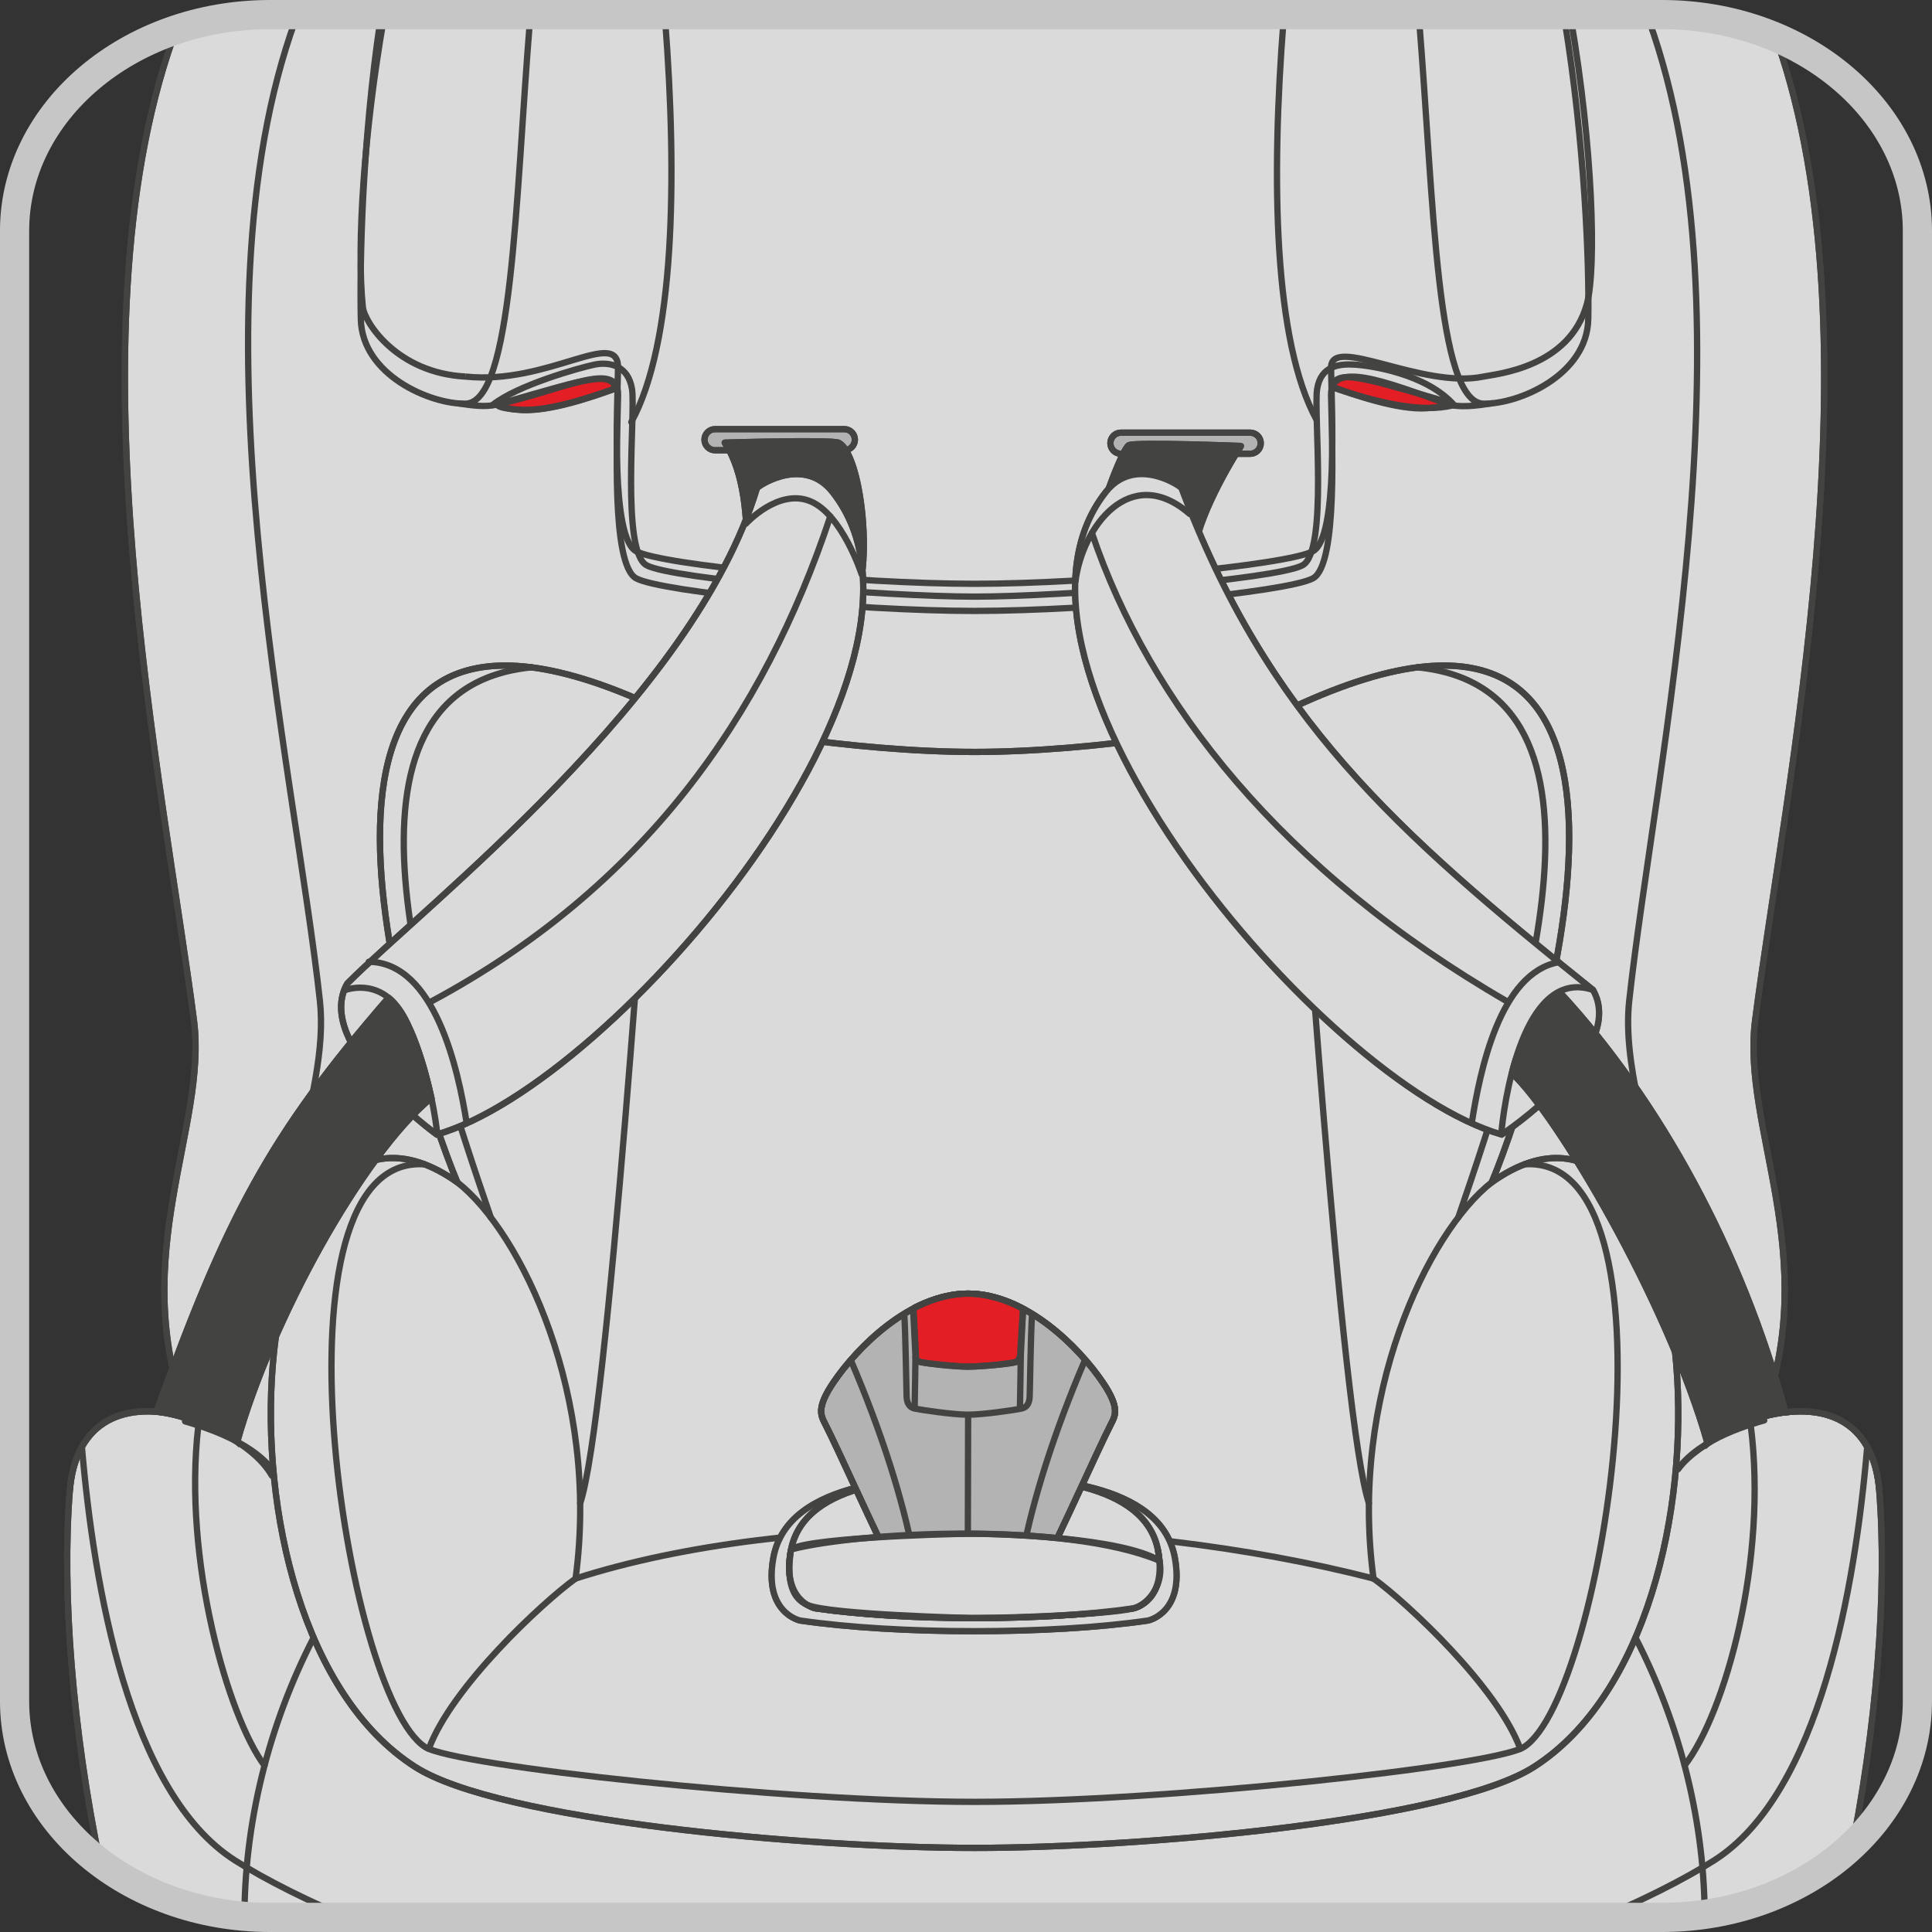 <?xml version="1.0" encoding="UTF-8"?>
<!DOCTYPE svg PUBLIC "-//W3C//DTD SVG 1.1//EN" "http://www.w3.org/Graphics/SVG/1.1/DTD/svg11.dtd">
<!-- Creator: CorelDRAW 2018 (64-Bit) -->
<svg xmlns="http://www.w3.org/2000/svg" xml:space="preserve" width="23.353mm" height="23.353mm" version="1.1" style="shape-rendering:geometricPrecision; text-rendering:geometricPrecision; image-rendering:optimizeQuality; fill-rule:evenodd; clip-rule:evenodd"
viewBox="0 0 1281.42 1281.42"
 xmlns:xlink="http://www.w3.org/1999/xlink">
 <rect x="0" y="0" width="1281.42" height="1281.42" fill="#333333" stroke="none"/>
 <defs>
  <style type="text/css">
   <![CDATA[
    .str0 {stroke:#434342;stroke-width:4.18;stroke-miterlimit:10}
    .str2 {stroke:#434342;stroke-width:4.18;stroke-miterlimit:22.926}
    .str3 {stroke:#C7C6C6;stroke-width:19.36;stroke-linecap:round;stroke-miterlimit:10}
    .str1 {stroke:#434342;stroke-width:4.18;stroke-linecap:round;stroke-linejoin:round;stroke-miterlimit:22.926}
    .fil1 {fill:none}
    .fil6 {fill:none;fill-rule:nonzero}
    .fil0 {fill:#FEFEFE}
    .fil7 {fill:#ECECEC}
    .fil2 {fill:#DADADA}
    .fil4 {fill:#B3B3B3}
    .fil8 {fill:#434342}
    .fil3 {fill:#E31E25}
    .fil5 {fill:#DADADA;fill-rule:nonzero}
   ]]>
  </style>
 </defs>
 <g id="Слой_x0020_1">
  <path class="fil0" d="M646.37 498.73c-78.48,0 -183.24,-16.51 -211.25,-29.56 -279.31,-130.14 -164.83,235.74 -131.8,314.99 -140.42,-99.62 -176.52,292.38 -28.11,387.68 55.66,35.73 260.17,53.8 371.17,53.8 111.02,0 315.51,-18.06 371.17,-53.8 148.41,-95.3 112.31,-487.29 -28.11,-387.68 33.03,-79.25 147.51,-445.13 -131.8,-314.99 -28,13.05 -132.77,29.56 -211.25,29.56z"/>
  <path class="fil1 str0" d="M646.37 498.73c-78.48,0 -183.24,-16.51 -211.25,-29.56 -279.31,-130.14 -164.83,235.74 -131.8,314.99 -140.42,-99.62 -176.52,292.38 -28.11,387.68 55.66,35.73 260.17,53.8 371.17,53.8 111.02,0 315.51,-18.06 371.17,-53.8 148.41,-95.3 112.31,-487.29 -28.11,-387.68 33.03,-79.25 147.51,-445.13 -131.8,-314.99 -28,13.05 -132.77,29.56 -211.25,29.56"/>
  <path class="fil1 str1" d="M646.37 498.73c-78.48,0 -183.24,-16.51 -211.25,-29.56 -279.31,-130.14 -164.83,235.74 -131.8,314.99 -140.42,-99.62 -176.52,292.38 -28.11,387.68 55.66,35.73 260.17,53.8 371.17,53.8 111.02,0 315.51,-18.06 371.17,-53.8 148.41,-95.3 112.31,-487.29 -28.11,-387.68 33.03,-79.25 147.51,-445.13 -131.8,-314.99 -28,13.05 -132.77,29.56 -211.25,29.56"/>
  <path class="fil2" d="M1226.71 1233.96c17.85,-87.23 25.16,-178.04 19.69,-245.76 -3.29,-40.71 -30.21,-60.71 -77.45,-48.58 39.62,-107.53 -14.01,-191.8 -4.84,-262.78 20.03,-155.07 83.47,-452.15 14.41,-649.97 -21.66,-8.52 -45.81,-13.28 -71.26,-13.28l0 0 -923.15 0c-24.82,0 -48.4,4.52 -69.64,12.64 -69.42,197.81 -5.89,495.38 14.18,650.62 9.15,70.98 -44.49,155.25 -4.84,262.78 -47.26,-12.12 -74.18,7.87 -77.47,48.58 -5.5,68.08 1.93,159.5 19.98,247.14 30.49,24.95 72.02,40.3 117.79,40.3l0 0 923.15 0c46.6,0 88.81,-15.91 119.45,-41.68z"/>
  <path class="fil1 str0" d="M1226.71 1233.96c17.85,-87.23 25.16,-178.04 19.69,-245.76 -3.29,-40.71 -30.21,-60.71 -77.45,-48.58 39.62,-107.53 -14.01,-191.8 -4.84,-262.78 20.03,-155.07 83.47,-452.15 14.41,-649.97m-1064.06 -0.65c-69.42,197.81 -5.89,495.38 14.18,650.62 9.15,70.98 -44.49,155.25 -4.84,262.78 -47.26,-12.12 -74.18,7.87 -77.47,48.58 -5.5,68.08 1.93,159.5 19.98,247.14"/>
  <path class="fil1 str1" d="M1226.71 1233.96c17.85,-87.23 25.16,-178.04 19.69,-245.76 -3.29,-40.71 -30.21,-60.71 -77.45,-48.58 39.62,-107.53 -14.01,-191.8 -4.84,-262.78 20.03,-155.07 83.47,-452.15 14.41,-649.97m-1064.06 -0.65c-69.42,197.81 -5.89,495.38 14.18,650.62 9.15,70.98 -44.49,155.25 -4.84,262.78 -47.26,-12.12 -74.18,7.87 -77.47,48.58 -5.5,68.08 1.93,159.5 19.98,247.14"/>
  <path class="fil2" d="M308.73 249.76c54.82,5.77 101.69,-33.01 101.18,-5.64 -0.48,28.11 -4.74,112.26 11.98,121.47 16.7,9.19 146.44,21.62 224.47,21.62 78.05,0 207.79,-12.43 224.49,-21.62 16.73,-9.21 12.46,-93.73 11.98,-121.47 -0.41,-22.74 60.28,14.21 101.18,5.64 8.38,-1.76 57.18,-5.89 68.6,-48.51 6.39,-23.86 3.71,-104.53 -10.52,-187.67l-787.77 0c-12.7,73.31 -17.94,148.02 -13.67,190.09 1,9.83 22.45,43.69 68.06,46.09z"/>
  <path class="fil1 str0" d="M308.73 249.76c54.82,5.77 101.69,-33.01 101.18,-5.64 -0.48,28.11 -4.74,112.26 11.98,121.47 16.7,9.19 146.44,21.62 224.47,21.62 78.05,0 207.79,-12.43 224.49,-21.62 16.73,-9.21 12.46,-93.73 11.98,-121.47 -0.41,-22.74 60.28,14.21 101.18,5.64 8.38,-1.76 57.18,-5.89 68.6,-48.51 6.39,-23.86 3.71,-104.53 -10.52,-187.67m-787.77 0c-12.7,73.31 -17.94,148.02 -13.67,190.09 1,9.83 22.45,43.69 68.06,46.09"/>
  <path class="fil2" d="M646.37 498.73c-78.48,0 -183.24,-16.51 -211.25,-29.56 -279.31,-130.14 -164.83,235.74 -131.8,314.99 -140.42,-99.62 -176.52,292.38 -28.11,387.68 55.66,35.73 260.17,53.8 371.17,53.8 111.02,0 315.51,-18.06 371.17,-53.8 148.41,-95.3 112.31,-487.29 -28.11,-387.68 33.03,-79.25 147.51,-445.13 -131.8,-314.99 -28,13.05 -132.77,29.56 -211.25,29.56z"/>
  <path class="fil1 str0" d="M646.37 498.73c-78.48,0 -183.24,-16.51 -211.25,-29.56 -279.31,-130.14 -164.83,235.74 -131.8,314.99 -140.42,-99.62 -176.52,292.38 -28.11,387.68 55.66,35.73 260.17,53.8 371.17,53.8 111.02,0 315.51,-18.06 371.17,-53.8 148.41,-95.3 112.31,-487.29 -28.11,-387.68 33.03,-79.25 147.51,-445.13 -131.8,-314.99 -28,13.05 -132.77,29.56 -211.25,29.56"/>
  <path class="fil1 str1" d="M646.37 498.73c-78.48,0 -183.24,-16.51 -211.25,-29.56 -279.31,-130.14 -164.83,235.74 -131.8,314.99 -140.42,-99.62 -176.52,292.38 -28.11,387.68 55.66,35.73 260.17,53.8 371.17,53.8 111.02,0 315.51,-18.06 371.17,-53.8 148.41,-95.3 112.31,-487.29 -28.11,-387.68 33.03,-79.25 147.51,-445.13 -131.8,-314.99 -28,13.05 -132.77,29.56 -211.25,29.56"/>
  <path class="fil1 str1" d="M195.82 13.58c-71.32,196.88 -0.7,494.21 16.36,650.29 3.45,31.36 -5.87,68.91 -15.8,106.87"/>
  <path class="fil1 str1" d="M131.5 946.05c-10.32,89.02 20.02,192.98 43.93,224.99"/>
  <path class="fil1 str1" d="M441.18 13.58c8.14,105.61 6.17,214.36 -22.46,266.38"/>
  <path class="fil1 str1" d="M435.14 469.17c-5.81,79.97 -32,473.57 -50.33,527.93"/>
  <path class="fil1 str1" d="M303.32 784.16c42.66,33.45 94.75,142.2 78.43,262.82"/>
  <path class="fil1 str1" d="M284.43 1159.95c15,-40.86 75.16,-96.98 97.35,-112.97"/>
  <path class="fil1 str1" d="M208.02 1086.17c-29.93,58.09 -46.26,123.61 -45.89,188.27"/>
  <path class="fil1 str1" d="M352.7 442.61c-144.22,14.17 -70.36,239.42 -27.18,364.84"/>
  <path class="fil1 str1" d="M252.23 13.58c-12.14,80.99 -13.68,162.18 -12.91,198.11 0.79,37.15 46.22,56.47 69.41,56.06 31.39,-0.55 33.07,-134.89 42.76,-254.17m589.79 0c9.68,119.28 11.36,253.61 42.75,254.17 23.19,0.41 68.62,-18.93 69.4,-56.06 0.76,-35.62 -2.36,-116.82 -15.64,-198.11"/>
  <path class="fil1 str1" d="M1093.72 13.58c71,197.67 3.86,494.89 -13.13,650.26 -4.4,40.2 12.12,90.56 24.04,138.91"/>
  <path class="fil1 str1" d="M1161.12 944.8c11.62,89.84 -16.96,191.5 -43.79,226.19"/>
  <path class="fil1 str1" d="M851.31 13.58c-8.3,105.1 -6.55,213.15 22.03,265.1"/>
  <path class="fil3" d="M408.23 257.68c-14.4,5.33 -43.79,15.55 -62.58,14.21 -18.8,-1.36 -15.14,-3.74 -15.14,-3.74 0,0 40.77,-12.14 51.65,-14.44 10.88,-2.3 24.39,-5.5 26.08,3.97z"/>
  <path class="fil1 str0" d="M408.23 257.68c-14.4,5.33 -43.79,15.55 -62.58,14.21 -18.8,-1.36 -15.14,-3.74 -15.14,-3.74 0,0 40.77,-12.14 51.65,-14.44 10.88,-2.3 24.39,-5.5 26.08,3.97"/>
  <path class="fil3" d="M883.6 256.56c14.4,5.32 43.79,15.55 62.58,14.21 18.8,-1.36 15.14,-3.74 15.14,-3.74 0,0 -40.77,-12.14 -51.65,-14.44 -10.9,-2.3 -24.39,-5.5 -26.08,3.97z"/>
  <path class="fil1 str0" d="M883.6 256.56c14.4,5.32 43.79,15.55 62.58,14.21 18.8,-1.36 15.14,-3.74 15.14,-3.74 0,0 -40.77,-12.14 -51.65,-14.44 -10.9,-2.3 -24.39,-5.5 -26.08,3.97"/>
  <path class="fil1 str1" d="M304.44 267.61c8.48,1.28 16.96,2.54 24.82,0.81 44.25,-9.62 81.09,-30.22 80.68,-6.33 -0.5,28.11 -4.76,112.25 11.96,121.47 16.7,9.21 146.44,21.64 224.49,21.64 78.05,0 207.77,-12.43 224.49,-21.64 16.71,-9.22 12.45,-93.34 11.96,-121.47 -0.41,-23.07 35.99,-9.2 76.14,5.5 8.92,3.27 20.77,1.39 30.93,-0.12"/>
  <path class="fil1 str1" d="M857.63 469.17c5.81,79.97 32,473.57 50.33,527.93"/>
  <path class="fil1 str1" d="M989.43 784.16c-42.66,33.45 -94.75,142.2 -78.43,262.82"/>
  <path class="fil1 str1" d="M281.71 772.27c-107.43,-7.53 -53.25,352.52 0.31,386.48 19.86,12.6 238.32,36.35 364.37,36.35 126.04,0 344.49,-23.75 364.35,-36.35 53.57,-33.96 107.75,-394.01 0.31,-386.48"/>
  <path class="fil1 str1" d="M1008.35 1159.95c-15,-40.86 -75.19,-96.98 -97.35,-112.97"/>
  <path class="fil1 str1" d="M1084.75 1086.17c29.92,58.04 46.25,123.5 45.9,188.11"/>
  <path class="fil1 str1" d="M940.07 442.61c144.22,14.17 70.37,239.42 27.16,364.84"/>
  <path class="fil1 str1" d="M964.63 268.89c-18.62,-21.26 -56.31,-26.5 -66.17,-27.06 -9.85,-0.56 -22.45,0.52 -24.87,16.28 -2.42,15.74 7.32,107.53 -9.66,116.82 -16.96,9.29 -157.9,20.79 -217.55,20.79 -59.64,0 -200.58,-11.5 -217.54,-20.79 -16.98,-9.29 -7.22,-101.09 -9.66,-116.82 -2.42,-15.76 -15.02,-18.31 -24.87,-16.28 -9.86,2.04 -51.3,13.65 -67.58,26.77"/>
  <path class="fil1 str1" d="M1170.14 942.08c-6.29,1.9 -42.39,11.25 -57.22,32.39"/>
  <path class="fil4" d="M474.26 284.64l85.76 0c3.85,0 6.99,3.13 6.99,6.99 0,3.85 -3.13,7.01 -6.99,7.01l-85.76 0c-3.85,0 -6.99,-3.16 -6.99,-7.01 0,-3.85 3.13,-6.99 6.99,-6.99z"/>
  <path class="fil1 str0" d="M474.26 284.64l85.76 0c3.85,0 6.99,3.13 6.99,6.99 0,3.85 -3.13,7.01 -6.99,7.01l-85.76 0c-3.85,0 -6.99,-3.16 -6.99,-7.01 0,-3.85 3.13,-6.99 6.99,-6.99"/>
  <path class="fil1 str2" d="M474.26 284.64l85.76 0c3.85,0 6.99,3.13 6.99,6.99 0,3.85 -3.13,7.01 -6.99,7.01l-85.76 0c-3.85,0 -6.99,-3.16 -6.99,-7.01 0,-3.85 3.13,-6.99 6.99,-6.99"/>
  <path class="fil1 str1" d="M54.32 959.62c7.8,92.14 31.18,229.58 101.59,274.34 20,12.7 48.58,27.2 83.65,41.68m813.65 0c35.07,-14.48 63.65,-28.98 83.64,-41.68 70.42,-44.76 93.79,-182.2 101.59,-274.34"/>
  <path class="fil1 str1" d="M329.26 268.42c19.51,8.75 49.26,-0.48 78.98,-10.74"/>
  <path class="fil1 str1" d="M963.59 268.83c-20.56,5.19 -50.31,-1.74 -80.01,-12"/>
  <path class="fil4" d="M743.47 286.97l85.75 0c3.85,0 6.99,3.13 6.99,6.99 0,3.85 -3.14,7.01 -6.99,7.01l-85.75 0c-3.85,0 -6.99,-3.16 -6.99,-7.01 0,-3.85 3.13,-6.99 6.99,-6.99z"/>
  <path class="fil1 str0" d="M743.47 286.97l85.75 0c3.85,0 6.99,3.13 6.99,6.99 0,3.85 -3.14,7.01 -6.99,7.01l-85.75 0c-3.85,0 -6.99,-3.16 -6.99,-7.01 0,-3.85 3.13,-6.99 6.99,-6.99"/>
  <path class="fil1 str2" d="M743.47 286.97l85.75 0c3.85,0 6.99,3.13 6.99,6.99 0,3.85 -3.14,7.01 -6.99,7.01l-85.75 0c-3.85,0 -6.99,-3.16 -6.99,-7.01 0,-3.85 3.13,-6.99 6.99,-6.99"/>
  <path class="fil1 str1" d="M122.77 942.74c6.29,1.92 43.77,11.95 58.6,33.08"/>
  <path class="fil4" d="M701.12 1057.9c0.7,5.38 -106.16,8.59 -107.19,0.7 -0.91,-7.08 106.25,-7.8 107.19,-0.7z"/>
  <path class="fil1 str0" d="M701.12 1057.9c0.7,5.38 -106.16,8.59 -107.19,0.7 -0.91,-7.08 106.25,-7.8 107.19,-0.7"/>
  <path class="fil1 str1" d="M701.12 1057.9c0.7,5.38 -106.16,8.59 -107.19,0.7 -0.91,-7.08 106.25,-7.8 107.19,-0.7"/>
  <path class="fil1 str2" d="M381.77 1046.98c142.01,-45.66 364.12,-42.66 529.22,0"/>
  <path class="fil0" d="M530.71 1074.83c0,0 -24.41,-4.99 -17.75,-41.62 9.5,-52.35 93.05,-53.99 135.85,-53.87 41.74,0.12 121.14,3.04 130.4,53.87 6.66,36.62 -17.77,41.62 -17.77,41.62 -64.52,9.43 -166.2,9.43 -230.73,0z"/>
  <path class="fil1 str0" d="M530.71 1074.83c0,0 -24.41,-4.99 -17.75,-41.62 9.5,-52.35 93.05,-53.99 135.85,-53.87 41.74,0.12 121.14,3.04 130.4,53.87 6.66,36.62 -17.77,41.62 -17.77,41.62 -64.52,9.43 -166.2,9.43 -230.73,0"/>
  <path class="fil5" d="M530.71 1074.83c0,0 -24.41,-4.99 -17.75,-41.62 9.5,-52.35 93.05,-53.99 135.85,-53.87 41.74,0.12 121.14,3.04 130.4,53.87 6.66,36.62 -17.77,41.62 -17.77,41.62 -64.52,9.43 -166.2,9.43 -230.73,0z"/>
  <path class="fil6 str1" d="M530.71 1074.83c0,0 -24.41,-4.99 -17.75,-41.62 9.5,-52.35 93.05,-53.99 135.85,-53.87 41.74,0.12 121.14,3.04 130.4,53.87 6.66,36.62 -17.77,41.62 -17.77,41.62 -64.52,9.43 -166.2,9.43 -230.73,0"/>
  <path class="fil2" d="M540.74 1066.72c0,0 -22.34,-4.57 -16.24,-38.08 8.69,-47.91 85.16,-49.4 124.31,-49.3 38.2,0.12 110.86,2.79 119.33,49.3 6.1,33.51 -16.26,38.08 -16.26,38.08 -59.04,8.63 -152.09,8.63 -211.13,0z"/>
  <path class="fil1 str0" d="M540.74 1066.72c0,0 -22.34,-4.57 -16.24,-38.08 8.69,-47.91 85.16,-49.4 124.31,-49.3 38.2,0.12 110.86,2.79 119.33,49.3 6.1,33.51 -16.26,38.08 -16.26,38.08 -59.04,8.63 -152.09,8.63 -211.13,0"/>
  <path class="fil1 str1" d="M540.74 1066.72c0,0 -22.34,-4.57 -16.24,-38.08 8.69,-47.91 85.16,-49.4 124.31,-49.3 38.2,0.12 110.86,2.79 119.33,49.3 6.1,33.51 -16.26,38.08 -16.26,38.08 -59.04,8.63 -152.09,8.63 -211.13,0"/>
  <path class="fil7" d="M611.49 1024.88c0.18,2.34 0.64,7.24 13.49,7.61 4.82,0.13 12.08,0.15 19.26,0.12 7.18,0.04 14.44,0.02 19.28,-0.12 12.83,-0.37 13.3,-5.27 13.47,-7.61 2.46,1.62 4.53,6.89 5.48,11.48 0.97,4.61 1.32,6.72 2.75,9.62l-0.13 0.16c0,0 -3,-0.25 -11.33,0 -8.31,0.27 -7.4,5.48 -9.49,6.25 -1.33,0.5 -11.38,0.89 -20.03,0.97 -8.63,-0.08 -18.68,-0.46 -20.03,-0.97 -2.09,-0.77 -1.16,-5.98 -9.49,-6.25 -8.32,-0.25 -11.33,0 -11.33,0l-0.13 -0.16c1.45,-2.9 1.8,-5.01 2.75,-9.62 0.94,-4.59 3.02,-9.86 5.48,-11.48z"/>
  <path class="fil1 str0" d="M611.49 1024.88c0.18,2.34 0.64,7.24 13.49,7.61 4.82,0.13 12.08,0.15 19.26,0.12 7.18,0.04 14.44,0.02 19.28,-0.12 12.83,-0.37 13.3,-5.27 13.47,-7.61 2.46,1.62 4.53,6.89 5.48,11.48 0.97,4.61 1.32,6.72 2.75,9.62l-0.13 0.16c0,0 -3,-0.25 -11.33,0 -8.31,0.27 -7.4,5.48 -9.49,6.25 -1.33,0.5 -11.38,0.89 -20.03,0.97 -8.63,-0.08 -18.68,-0.46 -20.03,-0.97 -2.09,-0.77 -1.16,-5.98 -9.49,-6.25 -8.32,-0.25 -11.33,0 -11.33,0l-0.13 -0.16c1.45,-2.9 1.8,-5.01 2.75,-9.62 0.94,-4.59 3.02,-9.86 5.48,-11.48"/>
  <path class="fil1 str1" d="M611.49 1024.88c0.18,2.34 0.64,7.24 13.49,7.61 4.82,0.13 12.08,0.15 19.26,0.12 7.18,0.04 14.44,0.02 19.28,-0.12 12.83,-0.37 13.3,-5.27 13.47,-7.61 2.46,1.62 4.53,6.89 5.48,11.48 0.97,4.61 1.32,6.72 2.75,9.62l-0.13 0.16c0,0 -3,-0.25 -11.33,0 -8.31,0.27 -7.4,5.48 -9.49,6.25 -1.33,0.5 -11.38,0.89 -20.03,0.97 -8.63,-0.08 -18.68,-0.46 -20.03,-0.97 -2.09,-0.77 -1.16,-5.98 -9.49,-6.25 -8.32,-0.25 -11.33,0 -11.33,0l-0.13 -0.16c1.45,-2.9 1.8,-5.01 2.75,-9.62 0.94,-4.59 3.02,-9.86 5.48,-11.48"/>
  <path class="fil8" d="M480.63 293.58c13.28,19.88 15.02,51.15 14.66,74.57 12.97,-6.72 43.38,43.23 62.27,39.65 24.56,-4.64 16.31,-105.31 -1.32,-114.13 -4.43,-2.21 -75.61,-0.08 -75.61,-0.08z"/>
  <path class="fil1 str0" d="M480.63 293.58c13.28,19.88 15.02,51.15 14.66,74.57 12.97,-6.72 43.38,43.23 62.27,39.65 24.56,-4.64 16.31,-105.31 -1.32,-114.13 -4.43,-2.21 -75.61,-0.08 -75.61,-0.08"/>
  <path class="fil1 str1" d="M480.63 293.58c13.28,19.88 15.02,51.15 14.66,74.57 12.97,-6.72 43.38,43.23 62.27,39.65 24.56,-4.64 16.31,-105.31 -1.32,-114.13 -4.43,-2.21 -75.61,-0.08 -75.61,-0.08"/>
  <path class="fil8" d="M823.11 295.79c-11.65,18.17 -31.63,54.36 -31.3,75.51 -12.97,-6.72 -19.78,-14.57 -38.67,-18.16 -18.88,-3.56 -17.37,3.62 -26.44,3.76 0.15,-12.74 17.54,-59.39 21.99,-61.6 4.46,-2.22 74.43,0.49 74.43,0.49z"/>
  <path class="fil1 str0" d="M823.11 295.79c-11.65,18.17 -31.63,54.36 -31.3,75.51 -12.97,-6.72 -19.78,-14.57 -38.67,-18.16 -18.88,-3.56 -17.37,3.62 -26.44,3.76 0.15,-12.74 17.54,-59.39 21.99,-61.6 4.46,-2.22 74.43,0.49 74.43,0.49"/>
  <path class="fil1 str1" d="M823.11 295.79c-11.65,18.17 -31.63,54.36 -31.3,75.51 -12.97,-6.72 -19.78,-14.57 -38.67,-18.16 -18.88,-3.56 -17.37,3.62 -26.44,3.76 0.15,-12.74 17.54,-59.39 21.99,-61.6 4.46,-2.22 74.43,0.49 74.43,0.49"/>
  <path class="fil2" d="M502.06 323.69c2.96,-2.94 31.69,-20.77 50.16,2.65 90.57,114.89 -143.56,392.04 -262.55,426.14 0,0 -82.43,-59.62 -59.32,-100.17 52.33,-52.48 230.21,-190.36 271.71,-328.62z"/>
  <path class="fil1 str0" d="M502.06 323.69c2.96,-2.94 31.69,-20.77 50.16,2.65 90.57,114.89 -143.56,392.04 -262.55,426.14 0,0 -82.43,-59.62 -59.32,-100.17 52.33,-52.48 230.21,-190.36 271.71,-328.62"/>
  <path class="fil1 str1" d="M502.06 323.69c2.96,-2.94 31.69,-20.77 50.16,2.65 90.57,114.89 -143.56,392.04 -262.55,426.14 0,0 -82.43,-59.62 -59.32,-100.17 52.33,-52.48 230.21,-190.36 271.71,-328.62"/>
  <path class="fil1 str1" d="M286.07 664.21c140.54,-75.42 220.56,-189.07 264.62,-321.67"/>
  <path class="fil1 str1" d="M228.68 656.71c6.95,-2.24 28.16,-6.39 41.25,21.6 15.84,33.82 19.75,70.95 19.75,70.95"/>
  <path class="fil1 str1" d="M244.58 637.91c43.93,0.37 59.39,72.07 64.81,106.16"/>
  <path class="fil1 str1" d="M494.71 347.36c0,0 21.35,-23.56 42.6,-14.96 21.26,8.59 34.17,48.47 34.17,48.47"/>
  <path class="fil0" d="M783.6 323.69c-2.96,-2.94 -31.69,-20.77 -50.15,2.65 -90.58,114.89 143.56,392.04 262.55,426.14 0,0 83.69,-55.34 60.55,-95.9 -131.56,-105.48 -216.22,-181.4 -272.95,-332.89z"/>
  <path class="fil1 str0" d="M783.6 323.69c-2.96,-2.94 -31.69,-20.77 -50.15,2.65 -90.58,114.89 143.56,392.04 262.55,426.14 0,0 83.69,-55.34 60.55,-95.9 -131.56,-105.48 -216.22,-181.4 -272.95,-332.89"/>
  <path class="fil5" d="M783.6 323.69c-2.96,-2.94 -31.69,-20.77 -50.15,2.65 -90.58,114.89 143.56,392.04 262.55,426.14 0,0 83.69,-55.34 60.55,-95.9 -131.56,-105.48 -216.22,-181.4 -272.95,-332.89z"/>
  <path class="fil6 str1" d="M783.6 323.69c-2.96,-2.94 -31.69,-20.77 -50.15,2.65 -90.58,114.89 143.56,392.04 262.55,426.14 0,0 83.69,-55.34 60.55,-95.9 -131.56,-105.48 -216.22,-181.4 -272.95,-332.89"/>
  <path class="fil6 str1" d="M999.59 664.21c-149.36,-86.45 -237.46,-198.28 -275.36,-310.71"/>
  <path class="fil6 str1" d="M1056.53 656.58c-43.31,-14.54 -57.46,63.3 -60.54,92.68"/>
  <path class="fil6 str1" d="M1033.88 638.18c-39.33,6.99 -52.36,73.04 -57.61,105.89"/>
  <path class="fil6 str1" d="M789.08 340.89c-39.49,-34.34 -71.36,8.81 -75.77,44.76"/>
  <path class="fil8" d="M1035.21 658.79c65.34,70.89 120.02,170.12 149.04,277.92 -18.97,1.06 -48.44,17.58 -51.68,20.64 -26.85,-94.72 -100.39,-218.55 -129.72,-245.44 2.63,-13.37 17.9,-50.25 32.36,-53.12z"/>
  <path class="fil1 str0" d="M1035.21 658.79c65.34,70.89 120.02,170.12 149.04,277.92 -18.97,1.06 -48.44,17.58 -51.68,20.64 -26.85,-94.72 -100.39,-218.55 -129.72,-245.44 2.63,-13.37 17.9,-50.25 32.36,-53.12"/>
  <path class="fil1 str1" d="M1035.21 658.79c65.34,70.89 120.02,170.12 149.04,277.92 -18.97,1.06 -48.44,17.58 -51.68,20.64 -26.85,-94.72 -100.39,-218.55 -129.72,-245.44 2.63,-13.37 17.9,-50.25 32.36,-53.12"/>
  <path class="fil8" d="M257.71 661.76c-79.13,91.02 -108.11,146.81 -153.87,274.53 22.59,2.29 50.27,16.9 53.52,19.96 22.57,-80.41 82.68,-189.86 128.75,-228.05 -4.27,-18.57 -13.12,-53.72 -28.4,-66.44z"/>
  <path class="fil1 str0" d="M257.71 661.76c-79.13,91.02 -108.11,146.81 -153.87,274.53 22.59,2.29 50.27,16.9 53.52,19.96 22.57,-80.41 82.68,-189.86 128.75,-228.05 -4.27,-18.57 -13.12,-53.72 -28.4,-66.44"/>
  <path class="fil1 str1" d="M257.71 661.76c-79.13,91.02 -108.11,146.81 -153.87,274.53 22.59,2.29 50.27,16.9 53.52,19.96 22.57,-80.41 82.68,-189.86 128.75,-228.05 -4.27,-18.57 -13.12,-53.72 -28.4,-66.44"/>
  <path class="fil1 str1" d="M1170.72 939.31c-6.29,1.9 -43.6,15.99 -57.8,35.16"/>
  <path class="fil1 str1" d="M1246.43 988.21c-3.29,-40.71 -30.22,-60.71 -77.45,-48.61m-1045.99 0.85c-45.57,-14.38 -73.33,7.05 -76.62,47.76"/>
  <path class="fil1 str1" d="M122.98 940.46c6.29,1.92 43.71,14.54 57.32,38.23"/>
  <path class="fil0" d="M642.12 1025.3c14.19,0 27.08,-0.1 29.04,-0.14 1.97,-0.04 2.63,1.71 2.63,3.48 0,1.8 -0.12,4.01 -2.65,4.01l-58.03 0c-3.14,0 -2.67,-2.67 -2.67,-4.01 0,-1.33 0.71,-3.64 3.45,-3.64 2.73,0 28.24,0.29 28.24,0.29z"/>
  <path class="fil1 str0" d="M642.12 1025.3c14.19,0 27.08,-0.1 29.04,-0.14 1.97,-0.04 2.63,1.71 2.63,3.48 0,1.8 -0.12,4.01 -2.65,4.01l-58.03 0c-3.14,0 -2.67,-2.67 -2.67,-4.01 0,-1.33 0.71,-3.64 3.45,-3.64 2.73,0 28.24,0.29 28.24,0.29"/>
  <path class="fil1 str2" d="M642.12 1025.3c14.19,0 27.08,-0.1 29.04,-0.14 1.97,-0.04 2.63,1.71 2.63,3.48 0,1.8 -0.12,4.01 -2.65,4.01l-58.03 0c-3.14,0 -2.67,-2.67 -2.67,-4.01 0,-1.33 0.71,-3.64 3.45,-3.64 2.73,0 28.24,0.29 28.24,0.29"/>
  <path class="fil4" d="M642.12 1047.37c12.81,0 32.39,-3.16 33.6,-3.46 1.2,-0.29 1.51,0.75 3.23,1.37 1.74,0.6 10.26,-1.43 13.75,-7.93 10.68,-19.96 34.69,-74.14 44.1,-92.65 2.81,-5.5 6.35,-10.59 -5.46,-27.95 -15.56,-22.96 -50.89,-58.74 -89.22,-58.74 -38.35,0 -73.68,35.78 -89.22,58.74 -11.81,17.36 -8.26,22.45 -5.48,27.95 9.43,18.5 33.43,72.68 44.12,92.65 3.46,6.5 12,8.53 13.72,7.93 1.74,-0.62 2.05,-1.66 3.25,-1.37 1.2,0.31 20.77,3.46 33.6,3.46z"/>
  <path class="fil1 str0" d="M642.12 1047.37c12.81,0 32.39,-3.16 33.6,-3.46 1.2,-0.29 1.51,0.75 3.23,1.37 1.74,0.6 10.26,-1.43 13.75,-7.93 10.68,-19.96 34.69,-74.14 44.1,-92.65 2.81,-5.5 6.35,-10.59 -5.46,-27.95 -15.56,-22.96 -50.89,-58.74 -89.22,-58.74 -38.35,0 -73.68,35.78 -89.22,58.74 -11.81,17.36 -8.26,22.45 -5.48,27.95 9.43,18.5 33.43,72.68 44.12,92.65 3.46,6.5 12,8.53 13.72,7.93 1.74,-0.62 2.05,-1.66 3.25,-1.37 1.2,0.31 20.77,3.46 33.6,3.46"/>
  <path class="fil1 str2" d="M642.12 1047.37c12.81,0 32.39,-3.16 33.6,-3.46 1.2,-0.29 1.51,0.75 3.23,1.37 1.74,0.6 10.26,-1.43 13.75,-7.93 10.68,-19.96 34.69,-74.14 44.1,-92.65 2.81,-5.5 6.35,-10.59 -5.46,-27.95 -15.56,-22.96 -50.89,-58.74 -89.22,-58.74 -38.35,0 -73.68,35.78 -89.22,58.74 -11.81,17.36 -8.26,22.45 -5.48,27.95 9.43,18.5 33.43,72.68 44.12,92.65 3.46,6.5 12,8.53 13.72,7.93 1.74,-0.62 2.05,-1.66 3.25,-1.37 1.2,0.31 20.77,3.46 33.6,3.46"/>
  <path class="fil7" d="M613.48 1025.06c3.48,0 53.9,-0.04 57.07,-0.04 3.18,0 3.25,2.3 3.25,3.91 0,1.61 -0.33,3.95 -2.28,3.95 -1.96,0 -56.04,-0.23 -58.42,-0.23 -2.38,0 -2.66,-2.13 -2.66,-3.99 0,-1.85 0.93,-3.46 3.04,-3.6z"/>
  <path class="fil1 str0" d="M613.48 1025.06c3.48,0 53.9,-0.04 57.07,-0.04 3.18,0 3.25,2.3 3.25,3.91 0,1.61 -0.33,3.95 -2.28,3.95 -1.96,0 -56.04,-0.23 -58.42,-0.23 -2.38,0 -2.66,-2.13 -2.66,-3.99 0,-1.85 0.93,-3.46 3.04,-3.6"/>
  <path class="fil1 str2" d="M679.14 1044.56c0,0 -1.06,-16.94 -1.66,-20.03 -0.62,-3.1 -3.78,-5.56 -6.49,-5.56 -2.71,0 -20.58,0.18 -28.86,0.18 -8.3,0 -26.15,-0.18 -28.86,-0.18 -2.73,0 -5.88,2.46 -6.48,5.56 -0.6,3.09 -1.67,20.03 -1.67,20.03"/>
  <path class="fil1 str2" d="M678.14 1030.83c7.11,-36.8 21.08,-81.07 41.33,-128.4"/>
  <line class="fil1 str2" x1="642.12" y1="938.31" x2="641.94" y2= "1019.13" />
  <path class="fil1 str2" d="M675.72 1043.91c0,0 -1.66,-13.47 -1.92,-15.25 -0.25,-1.78 -1.43,-3.68 -3.81,-3.68 -2.4,0 -20.56,0.31 -27.88,0.31 -7.32,0 -25.46,-0.31 -27.86,-0.31 -2.4,0 -3.56,1.9 -3.81,3.68 -0.27,1.78 -1.92,15.25 -1.92,15.25"/>
  <path class="fil3" d="M605.86 867.7c0.33,6.45 1.57,28.67 1.63,30.97 0.05,2.3 -0.89,4.42 6.79,5.4 7.68,0.99 22.94,2.38 27.85,2.38 4.9,0 26.87,-1.51 30.88,-2.87 4.03,-1.35 3.66,-5.59 3.85,-9.11 0.15,-3.54 1.72,-26.46 1.72,-26.46 0,0 -17.07,-10 -36.45,-10 -19.39,0 -36.28,9.7 -36.28,9.7z"/>
  <path class="fil1 str0" d="M605.86 867.7c0.33,6.45 1.57,28.67 1.63,30.97 0.05,2.3 -0.89,4.42 6.79,5.4 7.68,0.99 22.94,2.38 27.85,2.38 4.9,0 26.87,-1.51 30.88,-2.87 4.03,-1.35 3.66,-5.59 3.85,-9.11 0.15,-3.54 1.72,-26.46 1.72,-26.46 0,0 -17.07,-10 -36.45,-10 -19.39,0 -36.28,9.7 -36.28,9.7"/>
  <path class="fil1 str2" d="M673.81 1028.65c0.19,1.43 -0.7,4.01 -2.65,4.01l-29.02 0 -29.03 0c-1.96,0 -2.85,-2.57 -2.66,-4.01"/>
  <path class="fil1 str2" d="M642.12 1047.37c12.81,0 32.39,-3.16 33.6,-3.46 1.2,-0.29 1.51,0.75 3.23,1.37 1.74,0.6 10.26,-1.43 13.75,-7.93 10.68,-19.96 34.69,-74.14 44.1,-92.65 2.81,-5.5 6.35,-10.59 -5.46,-27.95 -15.56,-22.96 -50.89,-58.74 -89.22,-58.74 -38.35,0 -73.68,35.78 -89.22,58.74 -11.81,17.36 -8.26,22.45 -5.48,27.95 9.43,18.5 33.43,72.68 44.12,92.65 3.46,6.5 12,8.53 13.72,7.93 1.74,-0.62 2.05,-1.66 3.25,-1.37 1.2,0.31 20.77,3.46 33.6,3.46"/>
  <path class="fil1 str2" d="M684.55 871.41c-0.91,12.16 -1.42,51.55 -1.61,55.05 -0.19,3.51 -1.33,6.91 -5.34,7.78 -3.98,0.87 -25.46,4.07 -35.46,4.07 -10.03,0 -31.47,-3.19 -35.48,-4.07 -3.99,-0.87 -5.15,-4.27 -5.34,-7.78 -0.17,-3.5 -0.7,-42.89 -1.59,-55.05"/>
  <path class="fil1 str2" d="M677.04 899.31c0,0 -0.43,32.37 -0.58,35.16"/>
  <path class="fil1 str2" d="M642.12 906.45c10.8,0 27.27,-2.13 31.61,-3 2.17,-0.42 3.27,-2.36 3.27,-3.35 0,-1 1.59,-32.09 1.59,-32.09m-36.47 38.44c-10.82,0 -27.28,-2.13 -31.61,-3 -2.17,-0.42 -3.27,-2.36 -3.29,-3.35 0,-1 -1.56,-32.09 -1.56,-32.09"/>
  <path class="fil1 str2" d="M605.76 1030.83c-7.11,-36.8 -21.08,-81.07 -41.33,-128.4"/>
  <path class="fil1 str2" d="M607.2 899.31c0,0 -0.43,32.37 -0.57,35.16"/>
  <path class="fil2" d="M644.15 1073.19c34.79,0 99.36,-3.06 109.29,-6.95 9.95,-3.87 18.62,-16.76 15.55,-31.15 -25.42,-15.35 -105.13,-17.81 -124.49,-17.81 -19.34,0 -119.03,3.25 -120.02,11.34 -0.97,8.09 -4.14,29.44 11.05,35.89 15.18,6.44 108.61,8.67 108.61,8.67z"/>
  <path class="fil1 str0" d="M644.15 1073.19c34.79,0 99.36,-3.06 109.29,-6.95 9.95,-3.87 18.62,-16.76 15.55,-31.15 -25.42,-15.35 -105.13,-17.81 -124.49,-17.81 -19.34,0 -119.03,3.25 -120.02,11.34 -0.97,8.09 -4.14,29.44 11.05,35.89 15.18,6.44 108.61,8.67 108.61,8.67"/>
  <path class="fil1 str1" d="M525.19 1027.58c44.02,-11.44 180.8,-18.72 243.79,7.51"/>
  <path class="fil1 str1" d="M768.14 1028.64c6.1,33.53 -16.26,38.08 -16.26,38.08 -59.04,8.64 -152.09,8.64 -211.13,0 0,0 -22.34,-4.55 -16.24,-38.08"/>
  <path class="fil1 str3" d="M1271.74 1128.32c0,79.21 -75.86,143.42 -169.46,143.42l-923.15 0c-93.57,0 -169.46,-64.21 -169.46,-143.42l0 -975.22c0,-79.21 75.88,-143.42 169.46,-143.42l923.15 0c93.6,0 169.46,64.21 169.46,143.42l0 975.22z"/>
 </g>
</svg>
